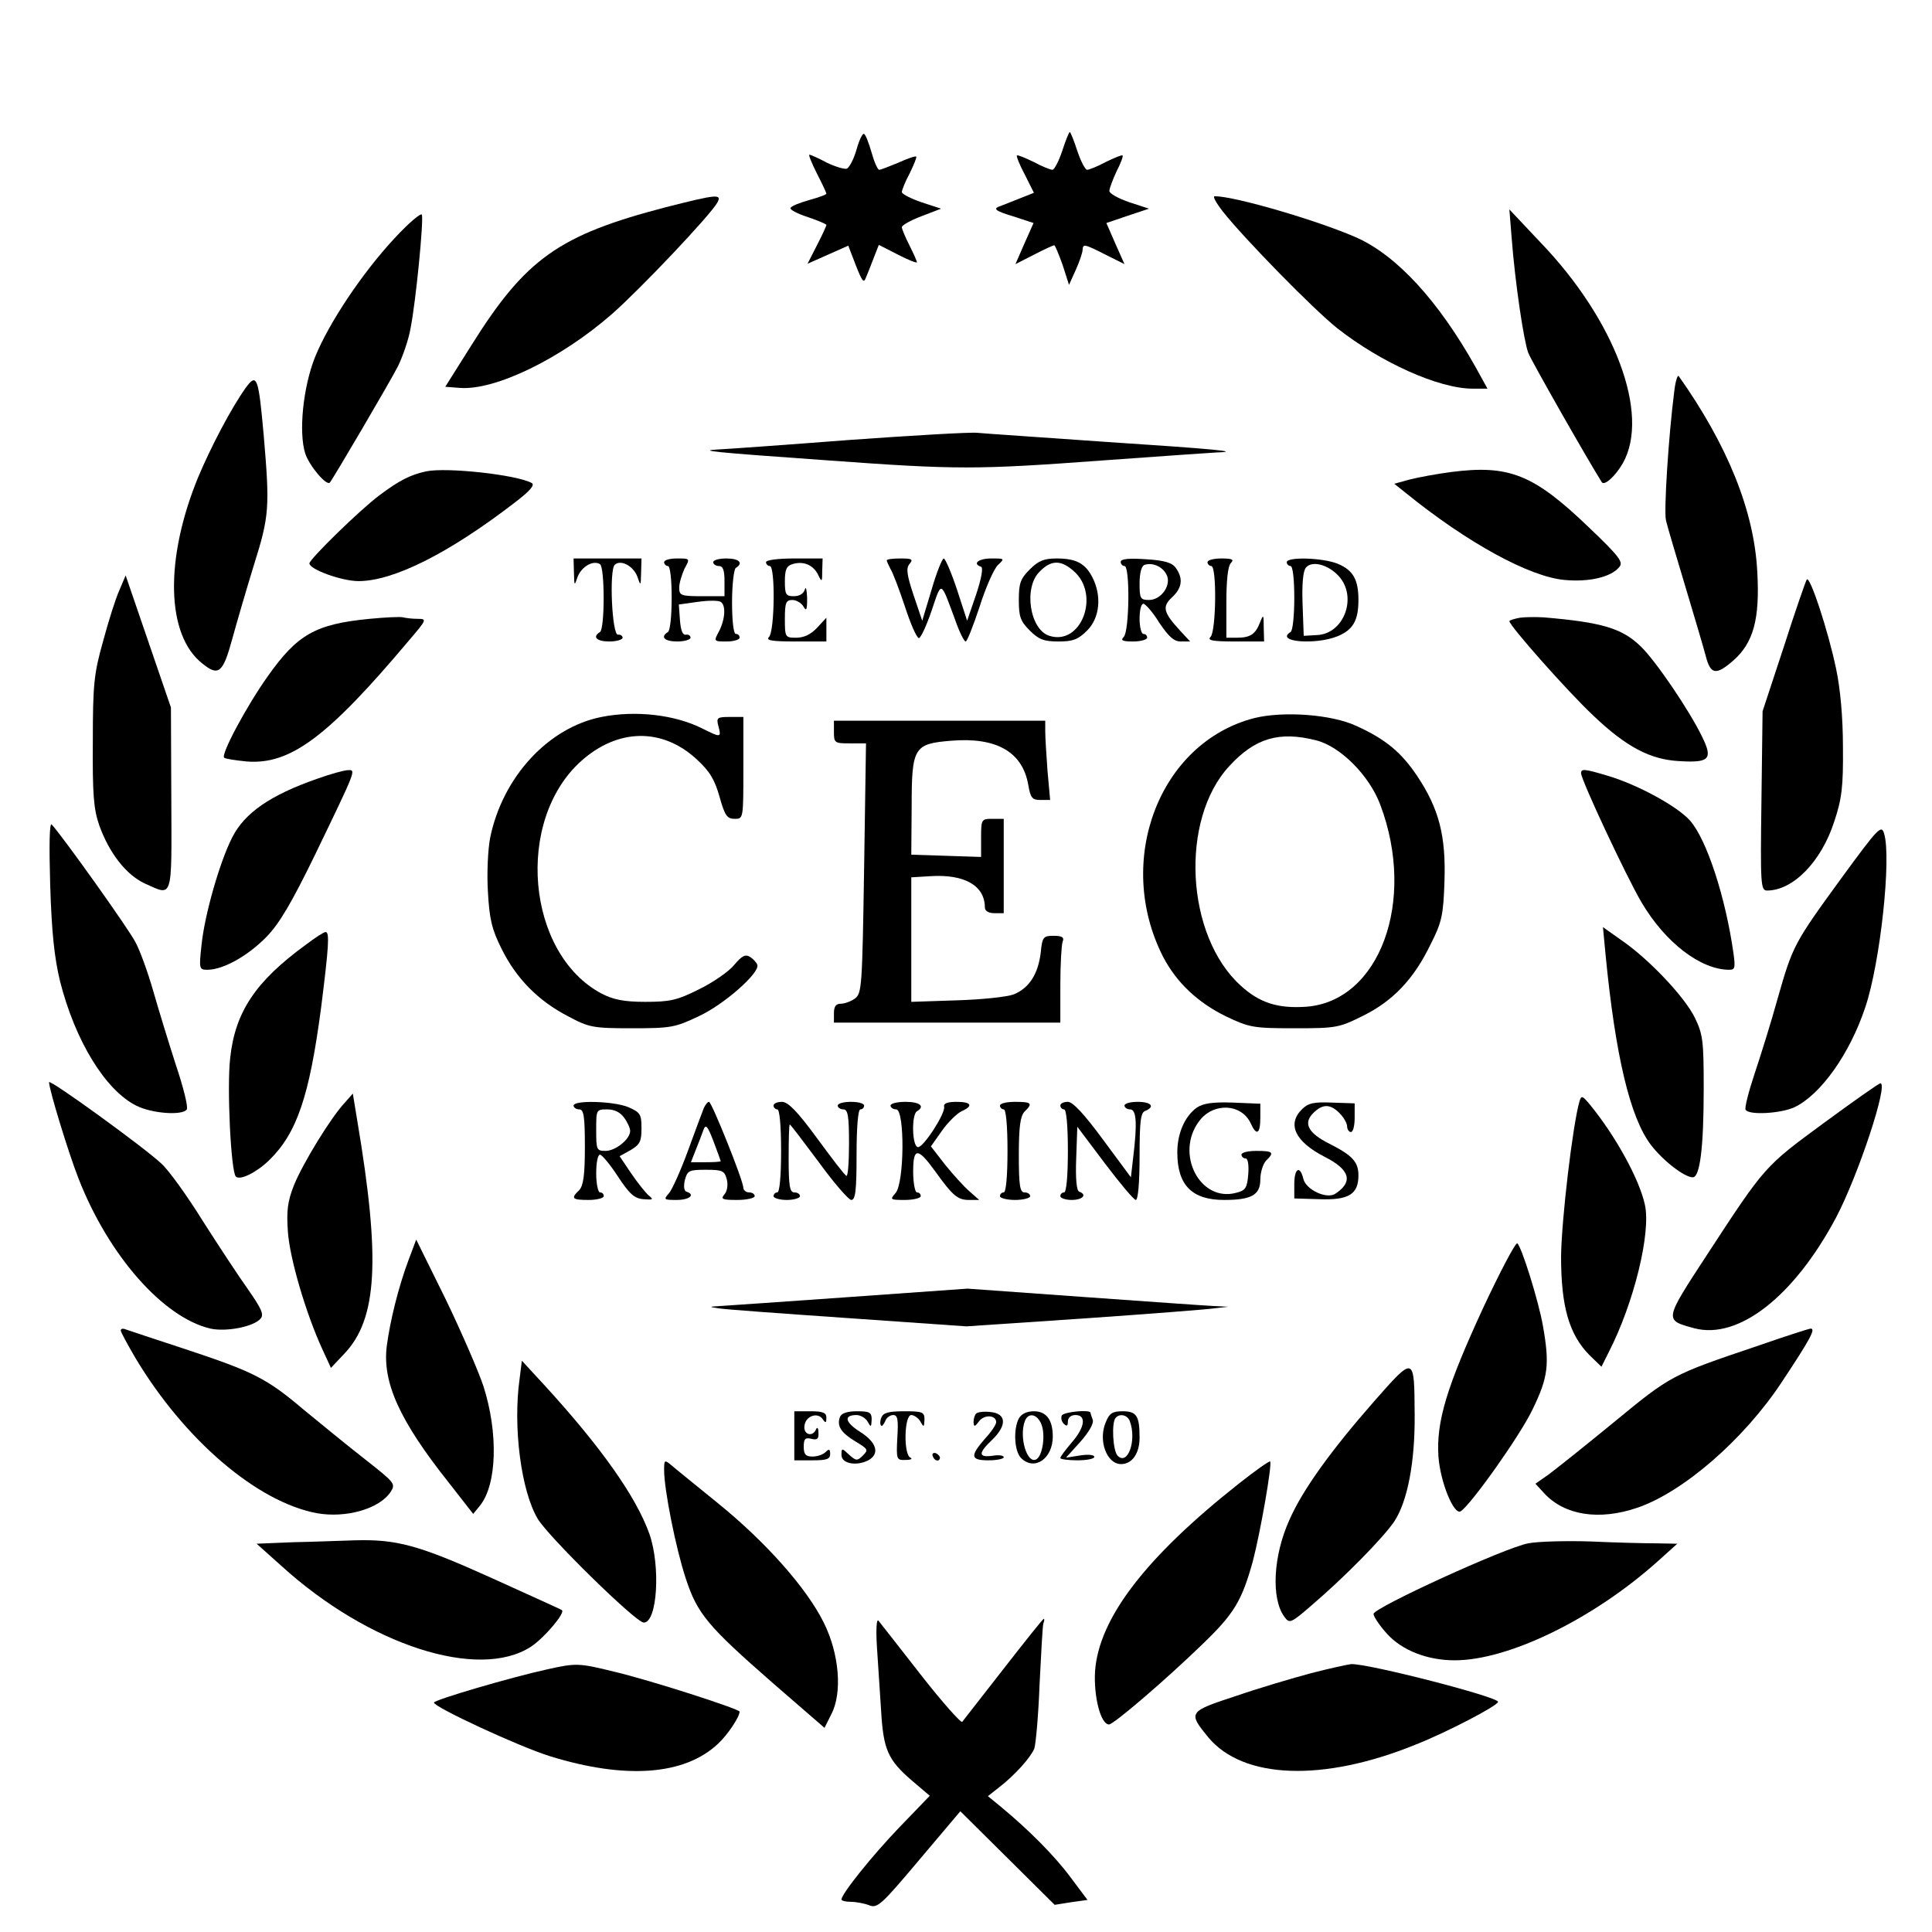 <?xml version="1.0" standalone="no"?>
<!DOCTYPE svg PUBLIC "-//W3C//DTD SVG 20010904//EN"
 "http://www.w3.org/TR/2001/REC-SVG-20010904/DTD/svg10.dtd">
<svg version="1.0" xmlns="http://www.w3.org/2000/svg"
 width="512pt" height="512pt" viewBox="0 0 512 512"
 preserveAspectRatio="xMidYMid meet">
<g transform="translate(0,512) scale(0.1,-0.1)"
fill="#000000" stroke="none">
<path d="M2270 4724 c-7 -25 -19 -48 -26 -51 -6 -2 -30 5 -53 16 -22 12 -43
21 -46 21 -3 0 6 -22 20 -50 14 -27 25 -51 25 -53 0 -3 -20 -10 -45 -17 -25
-7 -48 -16 -50 -21 -3 -4 17 -15 45 -24 27 -9 50 -19 50 -21 0 -3 -11 -27 -25
-54 l-25 -49 54 24 54 24 20 -52 c17 -43 21 -49 27 -32 5 11 14 35 21 53 l13
33 51 -26 c27 -14 50 -23 50 -20 0 3 -9 23 -20 45 -11 22 -20 43 -20 48 0 5
23 18 52 29 l52 20 -52 17 c-29 10 -52 22 -52 27 0 5 9 28 21 50 11 23 19 42
17 44 -2 2 -23 -5 -47 -16 -24 -10 -47 -19 -51 -19 -4 0 -13 20 -20 45 -7 25
-16 48 -20 50 -4 3 -13 -16 -20 -41z"/>
<path d="M2815 4720 c-9 -27 -21 -50 -26 -50 -5 0 -28 9 -50 21 -23 11 -42 19
-44 17 -2 -2 7 -25 21 -51 l24 -48 -38 -15 c-20 -8 -45 -18 -56 -22 -14 -6 -5
-12 38 -25 l55 -18 -24 -54 -24 -55 49 25 c27 14 51 25 54 25 2 0 12 -24 22
-52 l17 -53 18 40 c10 22 18 46 18 53 1 16 4 16 61 -13 l50 -25 -24 54 -24 55
56 19 57 19 -52 17 c-29 10 -53 23 -53 30 0 7 9 30 19 52 11 21 18 40 16 42
-2 2 -21 -6 -44 -17 -22 -12 -45 -21 -50 -21 -5 0 -17 23 -26 50 -9 28 -18 50
-20 50 -2 0 -11 -22 -20 -50z"/>
<path d="M1765 4571 c-284 -74 -372 -136 -517 -368 l-68 -108 39 -3 c93 -7
267 77 403 196 75 66 259 260 279 295 13 24 -2 22 -136 -12z"/>
<path d="M3241 4559 c57 -72 239 -258 303 -309 116 -91 269 -160 359 -160 l39
0 -32 58 c-99 176 -208 294 -314 342 -102 45 -323 110 -377 110 -6 0 4 -18 22
-41z"/>
<path d="M1046 4489 c-85 -91 -174 -224 -211 -315 -32 -80 -44 -200 -26 -256
11 -33 56 -86 65 -77 8 9 159 266 181 309 12 25 28 70 33 100 14 70 35 285 30
301 -2 6 -35 -22 -72 -62z"/>
<path d="M4006 4490 c9 -118 32 -273 44 -305 8 -21 156 -281 195 -343 7 -10
36 16 56 51 72 129 -20 378 -219 585 l-82 87 6 -75z"/>
<path d="M4437 4083 c-15 -116 -28 -317 -22 -342 3 -14 26 -91 50 -171 24 -80
49 -164 55 -187 13 -51 27 -54 74 -13 53 47 70 110 63 234 -8 161 -78 335
-208 519 -3 5 -9 -13 -12 -40z"/>
<path d="M651 4092 c-39 -55 -92 -156 -126 -237 -89 -217 -85 -419 12 -494 42
-34 54 -24 78 64 12 44 38 133 58 198 41 130 42 153 26 342 -14 156 -18 168
-48 127z"/>
<path d="M2250 3954 c-168 -13 -323 -24 -345 -25 -58 -3 -23 -7 288 -29 343
-25 394 -25 732 0 149 11 284 20 300 21 68 2 -6 9 -295 28 -168 12 -321 22
-340 24 -19 2 -172 -7 -340 -19z"/>
<path d="M1130 3871 c-42 -9 -72 -24 -125 -64 -51 -38 -185 -169 -185 -180 0
-16 86 -47 130 -47 93 0 240 74 414 208 42 32 54 47 45 52 -40 22 -224 42
-279 31z"/>
<path d="M3845 3869 c-38 -5 -87 -14 -110 -20 l-40 -11 30 -24 c164 -133 329
-223 422 -231 65 -6 123 8 144 34 12 13 1 28 -82 107 -145 139 -210 165 -364
145z"/>
<path d="M1521 3603 c1 -37 1 -37 10 -11 11 27 41 44 59 33 13 -8 13 -172 0
-180 -21 -13 -9 -25 25 -25 19 0 35 5 35 10 0 5 -6 9 -12 8 -16 -4 -24 170 -9
185 15 15 49 -2 60 -31 9 -26 9 -26 10 11 l1 37 -90 0 -90 0 1 -37z"/>
<path d="M1760 3630 c0 -5 5 -10 10 -10 6 0 10 -35 10 -84 0 -47 -4 -88 -10
-91 -21 -13 -9 -25 25 -25 19 0 35 5 35 10 0 6 -6 9 -12 8 -9 -2 -14 12 -16
38 l-3 42 50 7 c28 4 55 4 61 0 14 -9 12 -45 -4 -77 -15 -28 -15 -28 20 -28
19 0 34 5 34 10 0 6 -4 10 -10 10 -6 0 -10 35 -10 84 0 47 5 88 10 91 21 13 9
25 -25 25 -19 0 -35 -4 -35 -10 0 -5 7 -10 15 -10 11 0 15 -11 15 -40 l0 -40
-60 0 c-56 0 -60 2 -60 23 0 12 7 34 14 50 15 27 15 27 -20 27 -19 0 -34 -4
-34 -10z"/>
<path d="M2030 3630 c0 -5 5 -10 10 -10 15 0 13 -173 -2 -188 -9 -9 6 -12 70
-12 l82 0 0 31 0 32 -25 -27 c-16 -17 -34 -26 -55 -26 -29 0 -30 1 -30 50 0
43 3 50 20 50 10 0 24 -8 29 -17 8 -14 10 -10 10 22 -1 22 -3 32 -6 23 -3 -11
-14 -18 -29 -18 -21 0 -24 4 -24 39 0 31 4 41 20 46 29 9 55 -2 68 -28 10 -21
11 -20 11 11 l1 32 -75 0 c-43 0 -75 -4 -75 -10z"/>
<path d="M2350 3635 c0 -3 5 -13 10 -23 6 -9 23 -54 38 -99 15 -46 31 -83 37
-84 5 0 20 32 34 73 27 80 23 81 62 -24 11 -32 24 -58 28 -58 4 0 20 41 37 92
16 51 38 100 48 110 19 18 19 18 -17 18 -34 0 -51 -14 -27 -22 6 -2 1 -31 -13
-73 l-24 -70 -27 83 c-15 45 -31 82 -35 82 -4 0 -19 -37 -32 -82 l-25 -83 -23
68 c-18 54 -20 71 -11 82 11 13 7 15 -24 15 -20 0 -36 -2 -36 -5z"/>
<path d="M2729 3611 c-25 -25 -29 -37 -29 -81 0 -44 4 -56 29 -81 24 -24 38
-29 76 -29 38 0 52 5 76 29 34 34 39 92 14 141 -19 37 -43 50 -95 50 -33 0
-48 -6 -71 -29z m116 -4 c72 -62 21 -199 -64 -172 -52 16 -69 128 -26 170 30
31 56 32 90 2z"/>
<path d="M2970 3631 c0 -6 5 -11 10 -11 15 0 13 -173 -2 -188 -9 -9 -4 -12 25
-12 20 0 37 5 37 10 0 6 -4 10 -10 10 -5 0 -10 18 -10 40 0 22 4 40 10 40 5 0
25 -22 42 -50 25 -37 39 -50 57 -50 l25 0 -26 28 c-45 49 -49 64 -22 89 27 25
30 50 10 78 -10 14 -30 20 -80 23 -44 3 -66 1 -66 -7z m121 -33 c15 -27 -13
-68 -46 -68 -23 0 -25 4 -25 44 0 27 5 46 13 49 21 7 47 -4 58 -25z"/>
<path d="M3200 3630 c0 -5 5 -10 10 -10 15 0 13 -173 -2 -188 -9 -9 5 -12 65
-12 l77 0 -1 38 c0 34 -1 35 -10 12 -12 -31 -26 -40 -61 -40 l-28 0 0 93 c0
59 4 97 12 105 9 9 4 12 -25 12 -20 0 -37 -4 -37 -10z"/>
<path d="M3410 3630 c0 -5 5 -10 10 -10 6 0 10 -35 10 -84 0 -47 -4 -88 -10
-91 -42 -26 66 -35 125 -11 41 17 55 42 55 96 0 54 -14 79 -55 96 -39 16 -135
19 -135 4z m138 -37 c50 -55 14 -153 -58 -156 l-35 -2 -3 83 c-2 53 1 89 9 98
16 19 59 8 87 -23z"/>
<path d="M316 3555 c-10 -22 -29 -83 -43 -135 -24 -85 -27 -114 -27 -265 -1
-139 2 -179 17 -222 26 -73 71 -131 120 -154 76 -34 72 -48 71 224 l-1 242
-60 175 -60 175 -17 -40z"/>
<path d="M4788 3584 c-3 -5 -31 -85 -61 -179 l-56 -170 -3 -238 c-3 -222 -2
-237 15 -237 69 0 144 77 178 183 20 60 24 92 23 197 0 79 -7 155 -18 207 -21
101 -70 250 -78 237z"/>
<path d="M979 3480 c-143 -14 -191 -41 -270 -153 -56 -79 -124 -206 -115 -215
3 -3 30 -7 60 -10 115 -9 214 64 430 321 47 55 48 57 23 57 -14 0 -31 2 -39 4
-7 2 -47 0 -89 -4z"/>
<path d="M4028 3483 c-16 -3 -28 -7 -28 -9 0 -12 153 -185 222 -250 87 -83
151 -117 228 -121 80 -5 90 5 61 64 -33 69 -124 203 -163 240 -49 48 -103 64
-258 77 -19 1 -47 1 -62 -1z"/>
<path d="M1594 3220 c-141 -28 -262 -159 -295 -320 -6 -31 -9 -94 -6 -143 4
-72 10 -99 36 -151 39 -79 97 -138 176 -179 56 -30 66 -32 170 -32 103 0 114
2 177 32 67 31 162 115 155 136 -2 6 -10 15 -19 21 -13 8 -22 3 -43 -22 -14
-17 -56 -46 -93 -64 -58 -29 -77 -33 -142 -33 -57 0 -85 6 -116 22 -199 106
-230 458 -54 616 97 87 215 89 306 5 35 -32 48 -54 61 -100 14 -50 20 -58 40
-58 23 0 23 0 23 135 l0 135 -36 0 c-34 0 -36 -2 -30 -25 8 -30 6 -30 -42 -6
-73 37 -177 49 -268 31z"/>
<path d="M3324 3217 c-252 -65 -371 -378 -242 -632 36 -69 92 -122 168 -159
61 -29 72 -31 180 -31 110 0 118 1 182 33 79 39 135 97 180 191 29 57 33 76
36 165 4 120 -14 192 -72 279 -42 63 -84 98 -161 133 -66 31 -194 40 -271 21z
m164 -59 c64 -16 141 -93 170 -171 96 -255 -2 -521 -197 -535 -74 -5 -123 10
-173 56 -146 132 -162 440 -30 582 68 74 132 93 230 68z"/>
<path d="M2210 3180 c0 -29 2 -30 43 -30 l42 0 -5 -331 c-5 -313 -6 -331 -24
-345 -11 -8 -28 -14 -38 -14 -13 0 -18 -8 -18 -25 l0 -25 300 0 300 0 0 99 c0
55 3 106 6 115 5 12 -1 16 -24 16 -27 0 -30 -3 -34 -45 -7 -56 -30 -93 -71
-110 -18 -7 -85 -14 -152 -16 l-120 -4 0 165 0 165 50 3 c91 6 145 -25 145
-83 0 -9 10 -15 25 -15 l25 0 0 125 0 125 -30 0 c-29 0 -30 -1 -30 -50 l0 -51
-92 3 -93 3 1 128 c0 157 6 166 105 174 120 10 189 -30 204 -117 6 -34 10 -40
32 -40 l26 0 -7 77 c-3 42 -6 89 -6 105 l0 28 -280 0 -280 0 0 -30z"/>
<path d="M840 3056 c-123 -43 -192 -90 -225 -156 -33 -65 -73 -205 -81 -285
-7 -64 -6 -65 17 -65 42 1 106 37 155 87 35 36 67 91 129 218 110 228 109 225
87 224 -9 0 -46 -10 -82 -23z"/>
<path d="M4190 3071 c0 -18 121 -276 160 -342 63 -107 157 -179 233 -179 15 0
16 6 11 43 -21 149 -71 302 -115 352 -33 38 -140 96 -218 119 -63 19 -71 19
-71 7z"/>
<path d="M133 2775 c4 -127 11 -192 26 -255 40 -158 120 -289 202 -330 41 -21
123 -27 134 -10 4 6 -9 59 -29 118 -19 59 -46 147 -60 196 -14 49 -35 107 -47
129 -17 34 -194 282 -222 312 -6 6 -7 -55 -4 -160z"/>
<path d="M4880 2793 c-126 -173 -129 -179 -169 -319 -17 -62 -45 -151 -61
-199 -16 -48 -27 -91 -24 -96 9 -15 94 -10 130 7 69 33 146 141 187 264 40
118 70 398 50 461 -7 24 -15 16 -113 -118z"/>
<path d="M4255 2589 c26 -267 65 -431 120 -503 32 -42 89 -86 111 -86 19 0 29
78 29 235 0 127 -2 144 -24 189 -28 56 -123 156 -195 205 l-48 34 7 -74z"/>
<path d="M810 2616 c-133 -97 -187 -178 -200 -300 -9 -78 2 -301 15 -314 11
-11 55 11 88 43 74 72 107 170 138 405 20 159 23 200 12 200 -5 0 -28 -15 -53
-34z"/>
<path d="M130 2252 c0 -19 51 -186 78 -255 80 -205 225 -369 350 -398 42 -9
115 5 133 27 9 11 1 27 -33 76 -25 35 -79 117 -121 183 -41 66 -90 134 -109
151 -44 42 -298 226 -298 216z"/>
<path d="M4832 2143 c-155 -114 -154 -112 -308 -348 -115 -176 -114 -173 -34
-195 117 -31 264 84 375 292 59 111 141 359 118 357 -4 0 -72 -48 -151 -106z"/>
<path d="M914 2198 c-37 -39 -112 -162 -135 -219 -17 -43 -20 -68 -16 -124 5
-70 47 -214 91 -310 l23 -50 35 37 c88 92 97 249 35 617 l-12 73 -21 -24z"/>
<path d="M4186 2202 c-18 -61 -48 -315 -49 -412 0 -132 21 -206 75 -261 l32
-31 19 38 c67 130 113 318 96 392 -15 68 -78 182 -145 264 -20 24 -23 26 -28
10z"/>
<path d="M1520 2190 c0 -5 7 -10 15 -10 12 0 15 -18 15 -99 0 -75 -4 -103 -15
-115 -23 -22 -19 -26 25 -26 22 0 40 5 40 10 0 6 -4 10 -10 10 -5 0 -10 23
-10 50 0 28 4 50 10 50 5 0 27 -26 47 -57 31 -47 44 -59 68 -61 26 -2 28 -1
14 10 -8 7 -29 33 -46 58 l-31 46 29 16 c25 15 29 23 29 58 0 37 -3 42 -35 56
-39 16 -145 19 -145 4z m134 -32 c9 -12 16 -28 16 -35 0 -22 -39 -53 -65 -53
-24 0 -25 3 -25 55 0 54 0 55 29 55 20 0 35 -8 45 -22z"/>
<path d="M1865 2183 c-4 -10 -23 -61 -42 -113 -19 -52 -42 -103 -50 -112 -15
-17 -14 -18 20 -18 34 0 51 14 26 22 -6 2 -8 14 -4 31 7 25 11 27 56 27 44 0
49 -3 55 -25 4 -15 1 -32 -6 -40 -11 -13 -6 -15 34 -15 25 0 46 5 46 10 0 6
-7 10 -15 10 -8 0 -15 6 -15 12 0 19 -84 228 -91 228 -4 0 -10 -8 -14 -17z
m45 -140 c0 -2 -18 -3 -39 -3 l-40 0 13 33 c7 17 16 41 20 52 6 17 11 12 27
-30 10 -27 19 -51 19 -52z"/>
<path d="M2050 2190 c0 -5 5 -10 10 -10 6 0 10 -43 10 -110 0 -67 -4 -110 -10
-110 -5 0 -10 -4 -10 -10 0 -5 16 -10 35 -10 19 0 35 5 35 10 0 6 -7 10 -15
10 -12 0 -15 17 -15 90 0 50 1 90 3 90 2 0 36 -45 77 -100 40 -55 79 -100 86
-100 11 0 14 25 14 120 0 73 4 120 10 120 6 0 10 5 10 10 0 6 -16 10 -35 10
-19 0 -35 -4 -35 -10 0 -5 7 -10 15 -10 12 0 15 -17 15 -91 0 -49 -3 -88 -7
-85 -5 2 -39 47 -78 100 -52 71 -76 95 -92 96 -13 0 -23 -4 -23 -10z"/>
<path d="M2360 2190 c0 -5 7 -10 15 -10 23 0 22 -196 -2 -222 -15 -17 -14 -18
25 -18 23 0 42 5 42 10 0 6 -4 10 -10 10 -5 0 -10 25 -10 55 0 65 12 65 59 0
46 -64 59 -75 89 -75 l27 0 -26 23 c-14 12 -43 44 -64 70 l-38 49 29 41 c16
23 40 46 52 52 32 14 27 25 -13 25 -24 0 -35 -4 -33 -13 4 -17 -54 -107 -69
-107 -16 0 -18 86 -3 95 22 13 8 25 -30 25 -22 0 -40 -4 -40 -10z"/>
<path d="M2650 2190 c0 -5 5 -10 10 -10 6 0 10 -43 10 -110 0 -67 -4 -110 -10
-110 -5 0 -10 -4 -10 -10 0 -5 18 -10 40 -10 22 0 40 5 40 10 0 6 -7 10 -15
10 -12 0 -15 18 -15 99 0 75 4 103 15 115 23 22 19 26 -25 26 -22 0 -40 -4
-40 -10z"/>
<path d="M2810 2190 c0 -5 5 -10 10 -10 6 0 10 -43 10 -110 0 -67 -4 -110 -10
-110 -5 0 -10 -4 -10 -10 0 -5 14 -10 30 -10 29 0 42 14 20 22 -7 2 -10 35 -8
87 l3 85 73 -97 c40 -53 77 -97 82 -97 6 0 10 47 10 115 0 94 3 117 15 121 27
11 16 24 -20 24 -19 0 -35 -4 -35 -10 0 -5 7 -10 15 -10 17 0 19 -38 8 -128
l-6 -52 -74 100 c-50 68 -80 100 -93 100 -11 0 -20 -4 -20 -10z"/>
<path d="M3172 2185 c-32 -23 -52 -68 -52 -119 0 -87 39 -126 124 -126 72 0
96 13 96 54 0 19 7 41 15 50 23 22 19 26 -25 26 -22 0 -40 -4 -40 -10 0 -5 5
-10 11 -10 6 0 9 -17 7 -42 -3 -36 -7 -43 -32 -49 -96 -26 -163 104 -98 190
37 50 113 47 137 -7 15 -33 25 -27 25 16 l0 37 -72 3 c-54 2 -79 -2 -96 -13z"/>
<path d="M3450 2180 c-40 -40 -17 -86 61 -126 67 -34 76 -66 27 -98 -23 -14
-77 11 -84 40 -9 37 -24 28 -24 -14 l0 -38 66 -2 c78 -3 104 13 104 63 0 36
-16 53 -77 84 -56 28 -70 54 -43 81 25 25 45 25 70 0 11 -11 20 -27 20 -35 0
-8 5 -15 10 -15 6 0 10 17 10 38 l0 38 -60 2 c-48 2 -63 -1 -80 -18z"/>
<path d="M1082 1779 c-26 -70 -48 -158 -57 -226 -12 -96 33 -197 165 -363 l64
-82 18 22 c45 56 49 192 9 317 -13 39 -58 143 -100 230 l-78 158 -21 -56z"/>
<path d="M3931 1655 c-97 -210 -125 -302 -119 -395 5 -68 41 -156 59 -145 27
17 157 200 190 269 42 86 46 120 28 222 -12 68 -57 211 -68 219 -5 2 -45 -74
-90 -170z"/>
<path d="M2255 1683 c-171 -12 -326 -23 -345 -24 -32 -2 -32 -2 -7 -6 15 -3
170 -14 343 -26 l315 -22 312 21 c172 12 328 24 347 27 l35 4 -40 2 c-22 1
-177 12 -345 24 l-306 22 -309 -22z"/>
<path d="M320 1594 c0 -4 18 -37 39 -73 130 -217 322 -381 480 -411 77 -14
166 11 196 56 14 22 12 24 -68 87 -45 35 -118 95 -162 131 -99 84 -134 101
-315 161 -80 26 -151 50 -157 52 -7 3 -13 2 -13 -3z"/>
<path d="M4660 1554 c-231 -78 -231 -78 -383 -203 -78 -64 -157 -127 -175
-140 l-33 -23 23 -25 c54 -59 146 -73 246 -39 122 41 283 181 383 332 77 116
92 144 77 143 -7 -1 -69 -21 -138 -45z"/>
<path d="M1377 1466 c-18 -128 4 -297 48 -371 27 -46 260 -275 281 -275 36 0
45 149 15 235 -35 98 -127 229 -279 395 l-59 64 -6 -48z"/>
<path d="M3643 1408 c-115 -131 -191 -236 -226 -316 -43 -95 -49 -209 -13
-257 13 -18 17 -17 71 30 87 74 191 180 220 223 35 53 55 157 54 282 -1 158 0
158 -106 38z"/>
<path d="M2105 1315 l0 -65 48 0 c38 0 47 3 47 17 0 13 -3 14 -12 5 -7 -7 -22
-12 -35 -12 -18 0 -23 6 -23 26 0 21 4 25 20 21 16 -4 20 0 19 16 0 12 -3 16
-6 10 -9 -23 -35 -15 -31 9 3 26 36 37 49 16 7 -10 9 -9 9 5 0 13 -9 17 -42
17 l-43 0 0 -65z"/>
<path d="M2226 1365 c-9 -24 3 -42 41 -65 33 -20 35 -22 20 -37 -15 -15 -18
-15 -37 2 -19 18 -20 18 -20 -1 0 -23 40 -30 71 -14 31 17 23 47 -21 75 -41
26 -45 45 -10 45 10 0 24 -8 29 -17 9 -16 10 -16 11 5 0 19 -5 22 -39 22 -25
0 -41 -5 -45 -15z"/>
<path d="M2336 1364 c-4 -9 -4 -19 -1 -22 2 -3 7 3 11 12 3 9 13 16 21 16 12
0 14 -12 11 -60 -3 -58 -2 -60 22 -59 14 0 19 3 13 6 -19 7 -17 113 2 113 7 0
19 -8 24 -17 9 -16 10 -16 11 5 0 20 -5 22 -54 22 -41 0 -55 -4 -60 -16z"/>
<path d="M2587 1374 c-4 -4 -7 -14 -7 -23 1 -13 3 -13 15 3 14 18 45 16 45 -3
0 -6 -13 -26 -30 -44 -40 -46 -38 -57 10 -57 22 0 40 4 40 8 0 5 -13 7 -30 4
-38 -5 -38 7 0 43 39 38 37 69 -5 73 -17 2 -34 0 -38 -4z"/>
<path d="M2700 1361 c-15 -29 -12 -87 6 -105 35 -35 84 -2 84 57 0 44 -17 67
-50 67 -19 0 -33 -7 -40 -19z m60 -16 c11 -28 3 -82 -13 -92 -25 -15 -47 59
-31 101 9 24 33 19 44 -9z"/>
<path d="M2814 1369 c-3 -6 -1 -16 5 -22 8 -8 11 -6 11 6 0 10 8 17 20 17 30
0 25 -33 -10 -73 -16 -19 -30 -37 -30 -41 0 -3 20 -6 45 -6 25 0 45 4 45 9 0
6 -17 7 -37 4 l-38 -6 38 42 c23 26 36 49 33 58 -3 8 -6 17 -6 19 0 9 -69 3
-76 -7z"/>
<path d="M2930 1350 c-20 -48 3 -110 41 -110 29 0 49 28 49 70 0 58 -8 70 -45
70 -27 0 -35 -5 -45 -30z m64 4 c19 -50 -5 -119 -32 -92 -13 13 -17 90 -5 101
11 12 31 7 37 -9z"/>
<path d="M2472 1261 c4 -13 18 -16 19 -4 0 4 -5 9 -11 12 -7 2 -11 -2 -8 -8z"/>
<path d="M1760 1224 c0 -52 31 -207 57 -286 31 -95 58 -127 233 -280 l135
-117 18 36 c30 57 21 161 -20 243 -45 91 -153 213 -280 316 -59 48 -116 94
-125 102 -17 14 -18 13 -18 -14z"/>
<path d="M3284 1189 c-247 -195 -372 -357 -382 -498 -4 -67 15 -141 37 -141
12 0 149 117 249 214 83 80 103 114 132 218 20 76 52 259 46 265 -2 2 -39 -24
-82 -58z"/>
<path d="M778 1033 l-98 -4 66 -59 c231 -210 522 -304 661 -214 35 23 92 90
82 97 -2 2 -87 40 -188 86 -193 87 -250 102 -361 99 -36 -1 -109 -4 -162 -5z"/>
<path d="M4050 1030 c-61 -11 -410 -171 -410 -187 0 -7 16 -31 36 -53 40 -44
107 -70 179 -70 144 0 370 111 540 264 l50 45 -56 1 c-31 0 -109 2 -175 5 -65
2 -139 0 -164 -5z"/>
<path d="M2324 755 c3 -44 8 -120 11 -168 6 -104 18 -131 82 -186 l47 -40 -80
-83 c-73 -76 -154 -177 -154 -192 0 -3 11 -6 24 -6 14 0 36 -4 49 -9 22 -9 32
0 133 120 l109 129 125 -124 125 -124 44 7 43 6 -45 60 c-43 58 -112 127 -186
188 l-33 27 28 22 c43 33 85 80 95 104 4 12 11 89 14 171 4 81 8 154 10 161 3
6 3 12 1 12 -2 0 -50 -60 -106 -132 -57 -73 -106 -136 -110 -141 -3 -4 -53 52
-110 125 -57 73 -107 137 -112 143 -5 6 -7 -23 -4 -70z"/>
<path d="M1450 696 c-96 -21 -300 -81 -300 -88 0 -12 224 -116 307 -142 200
-62 357 -51 446 33 25 23 57 71 57 85 0 7 -239 84 -333 106 -93 23 -101 23
-177 6z"/>
<path d="M3475 686 c-49 -13 -140 -40 -201 -61 -125 -41 -126 -43 -72 -109 92
-111 304 -119 548 -20 84 33 220 104 220 114 0 13 -341 101 -389 100 -9 -1
-56 -11 -106 -24z"/>
</g>
</svg>
